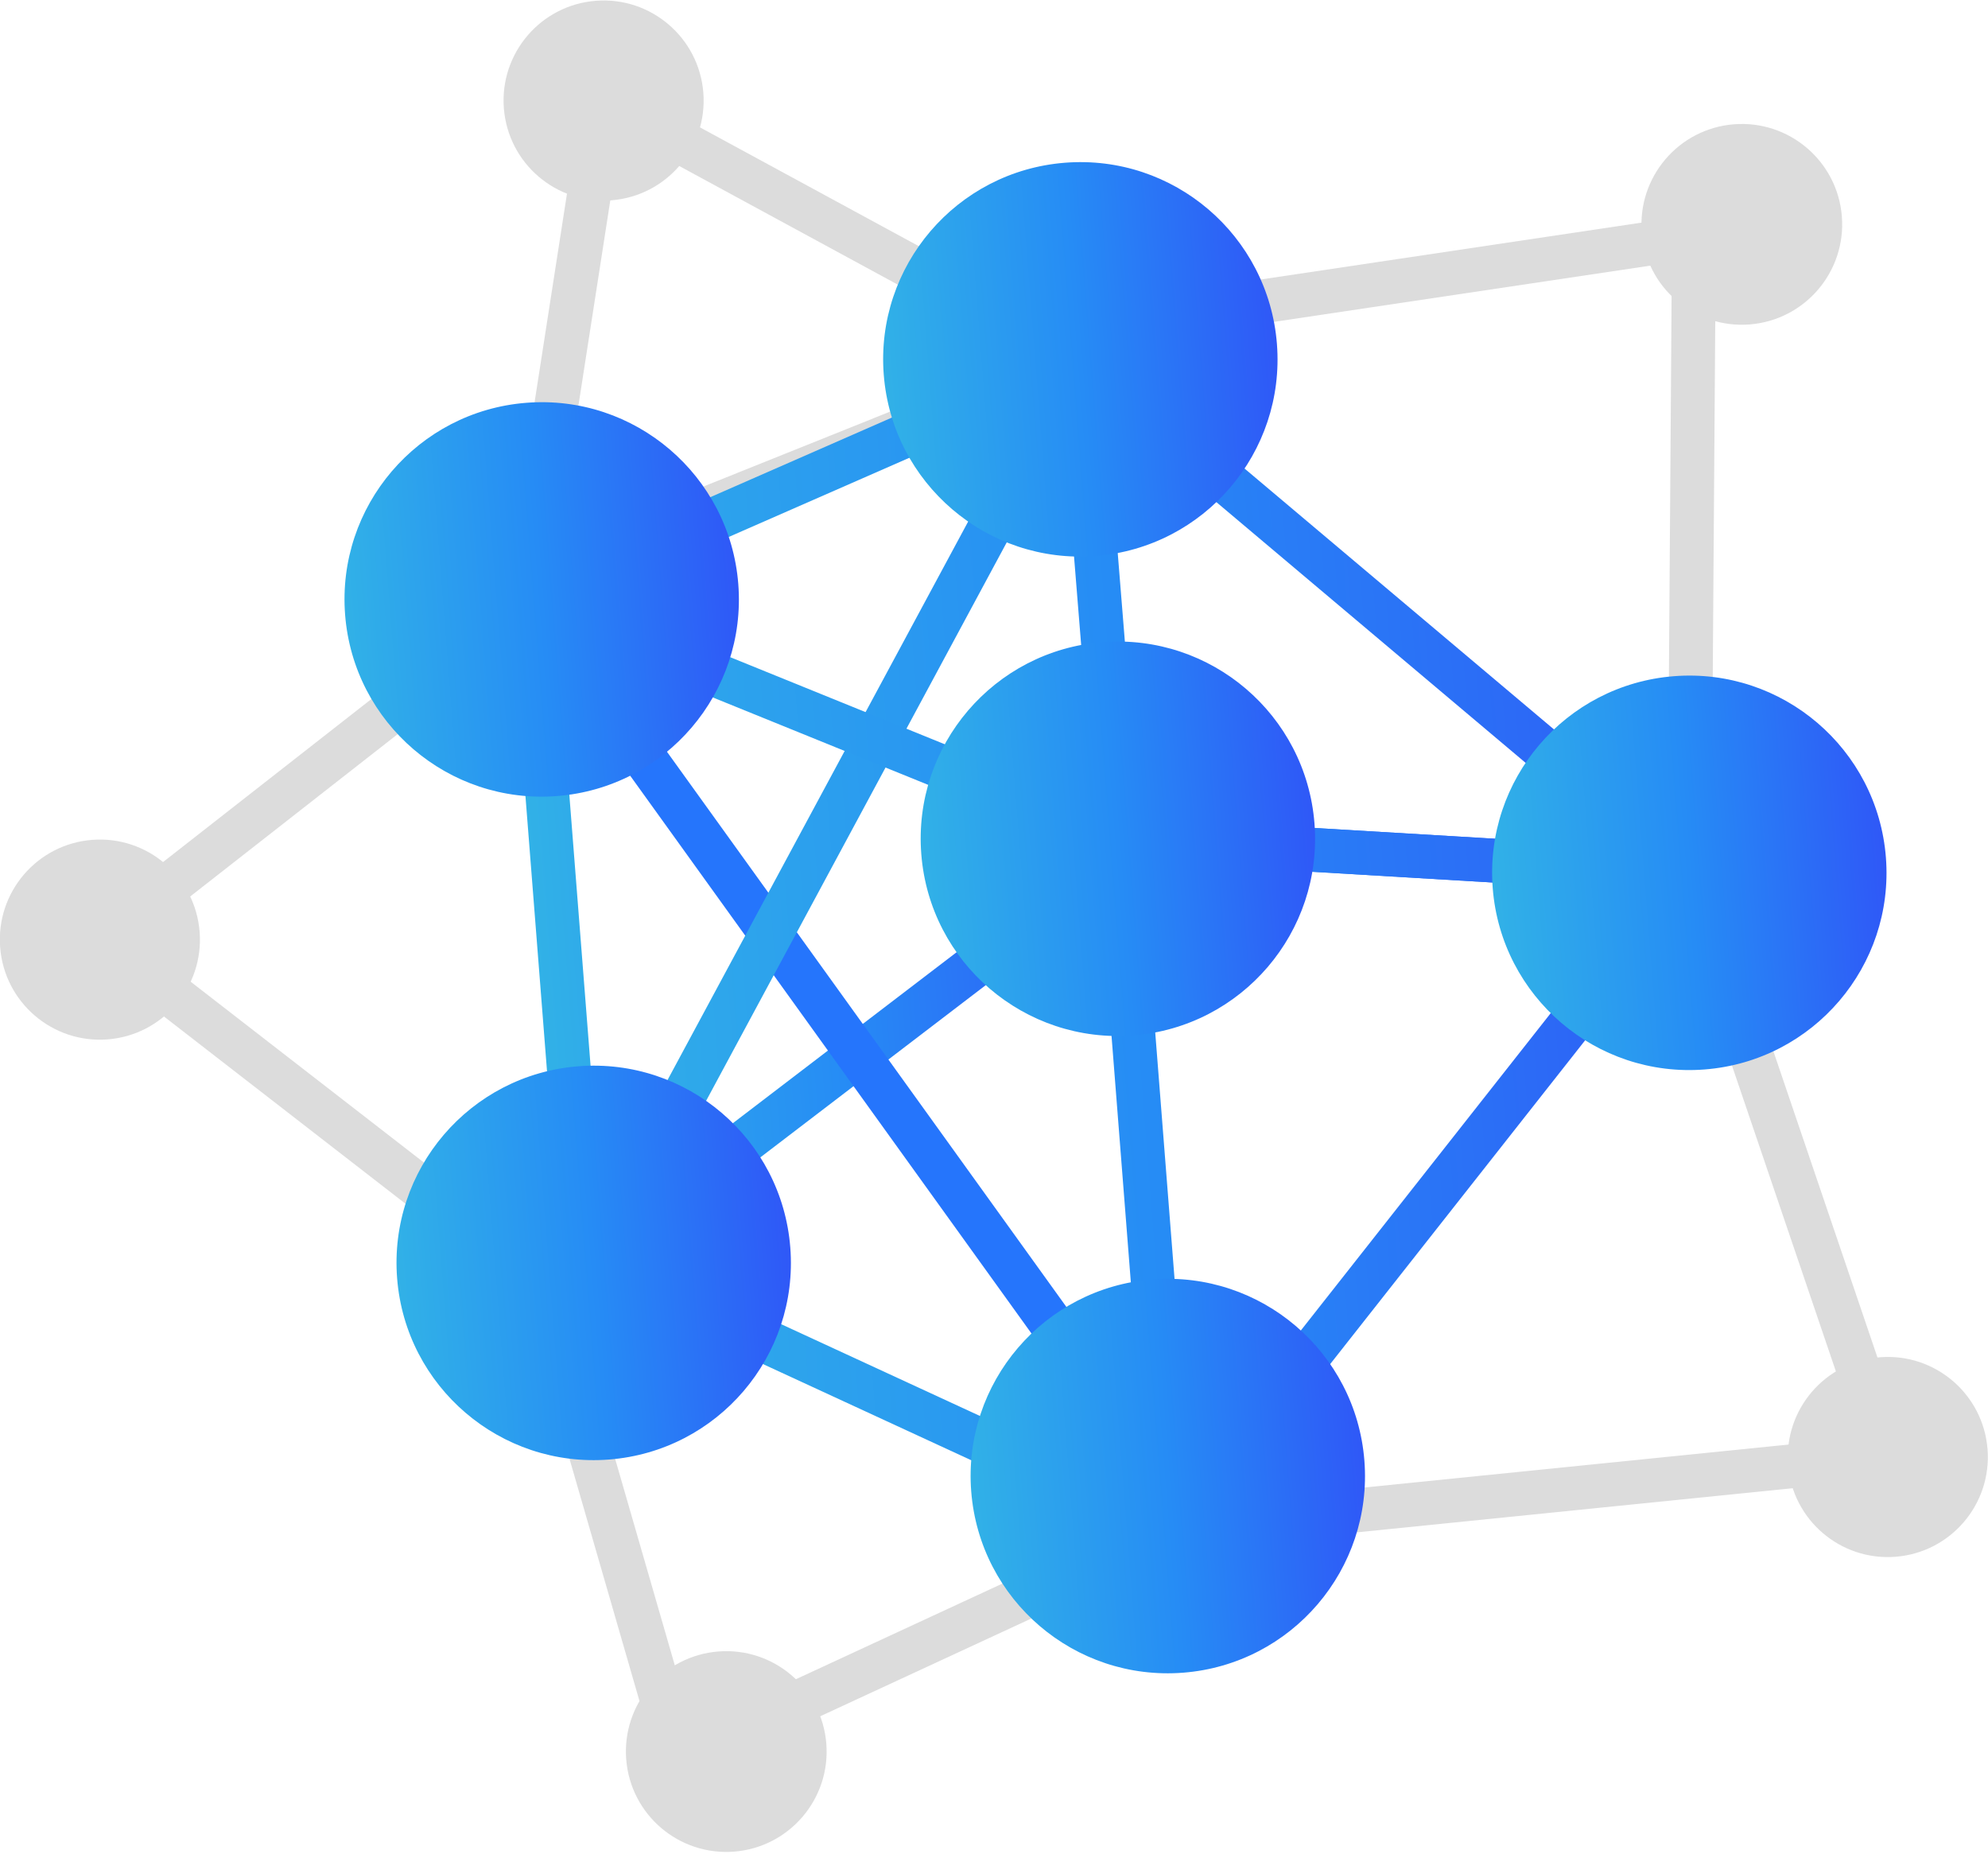 <svg id="Ebene_1" data-name="Ebene 1" xmlns="http://www.w3.org/2000/svg" xmlns:xlink="http://www.w3.org/1999/xlink" viewBox="0 0 453.48 423.67"><defs><style>.cls-1,.cls-2,.cls-4,.cls-5{fill:none;}.cls-1{stroke:#dcdcdc;}.cls-1,.cls-2,.cls-3,.cls-4,.cls-5{stroke-miterlimit:10;stroke-width:10px;}.cls-2{stroke:url(#Unbenannter_Verlauf_4);}.cls-3{stroke:#2575fc;fill:url(#Unbenannter_Verlauf_4-2);}.cls-4{stroke:url(#Unbenannter_Verlauf_4-3);}.cls-5{stroke:url(#Unbenannter_Verlauf_4-4);}.cls-6{fill:url(#Unbenannter_Verlauf_4-5);}.cls-7{fill:url(#Unbenannter_Verlauf_4-6);}.cls-8{fill:url(#Unbenannter_Verlauf_4-7);}.cls-9{fill:url(#Unbenannter_Verlauf_4-8);}.cls-10{fill:url(#Unbenannter_Verlauf_4-9);}.cls-11{fill:url(#Unbenannter_Verlauf_4-10);}.cls-12{fill:#f2f2f2;}.cls-13{fill:#dcdcdc;}</style><linearGradient id="Unbenannter_Verlauf_4" x1="2765.97" y1="1049.94" x2="2900.44" y2="1049.94" gradientTransform="translate(-2716.88 -613) rotate(-4.48)" gradientUnits="userSpaceOnUse"><stop offset="0" stop-color="#31b1e7"/><stop offset="0.5" stop-color="#268cf5"/><stop offset="1" stop-color="#2f58f7"/></linearGradient><linearGradient id="Unbenannter_Verlauf_4-2" x1="2770.65" y1="1075.81" x2="2899.97" y2="1075.81" xlink:href="#Unbenannter_Verlauf_4"/><linearGradient id="Unbenannter_Verlauf_4-3" x1="2766.26" y1="1052.92" x2="3039.51" y2="1052.92" xlink:href="#Unbenannter_Verlauf_4"/><linearGradient id="Unbenannter_Verlauf_4-4" x1="2757.82" y1="988.73" x2="3043.55" y2="988.73" xlink:href="#Unbenannter_Verlauf_4"/><linearGradient id="Unbenannter_Verlauf_4-5" x1="2854.99" y1="924.3" x2="2944.96" y2="924.3" gradientTransform="translate(-9.62 -2.33)" xlink:href="#Unbenannter_Verlauf_4"/><linearGradient id="Unbenannter_Verlauf_4-6" x1="2984.33" y1="1051.89" x2="3074.3" y2="1051.89" gradientTransform="translate(-0.05 -12.83)" xlink:href="#Unbenannter_Verlauf_4"/><linearGradient id="Unbenannter_Verlauf_4-7" x1="2854.99" y1="1179.76" x2="2944.96" y2="1179.76" gradientTransform="translate(10.34 -3.11)" xlink:href="#Unbenannter_Verlauf_4"/><linearGradient id="Unbenannter_Verlauf_4-8" x1="2728.23" y1="969.28" x2="2818.19" y2="969.28" gradientTransform="translate(-5.72 7.44)" xlink:href="#Unbenannter_Verlauf_4"/><linearGradient id="Unbenannter_Verlauf_4-9" x1="2728.23" y1="1121.05" x2="2818.19" y2="1121.05" gradientTransform="translate(6.14 6.97)" xlink:href="#Unbenannter_Verlauf_4"/><linearGradient id="Unbenannter_Verlauf_4-10" x1="2854.99" y1="1033.97" x2="2944.96" y2="1033.97" gradientTransform="translate(-1.05 -2.67)" xlink:href="#Unbenannter_Verlauf_4"/></defs><title>machine_learning</title><polyline class="cls-1" points="111.83 144.56 22.82 214.19 123.39 292.14 154.81 400.85 267.44 348.7 430.66 332.17 385.38 198.94 386.4 54.04 245.93 75.02"/><polygon class="cls-1" points="137.71 22.82 120.7 132.29 246.46 81.84 137.71 22.82"/><polyline class="cls-2" points="253.21 196.72 133.25 288.36 121.37 136.83"/><line class="cls-3" x1="121.05" y1="136.8" x2="266.62" y2="339.09"/><polyline class="cls-4" points="255.23 191.56 246.39 82.05 135.59 287.83 267.44 348.7 385.41 198.92 255.03 191.17 267.02 344.08"/><polygon class="cls-5" points="246.46 81.84 385.38 198.94 255.03 191.17 121.05 136.8 246.46 81.84"/><circle class="cls-6" cx="2890.35" cy="921.97" r="44.98" transform="translate(-2707.1 -611.43) rotate(-4.48)"/><circle class="cls-7" cx="3029.27" cy="1039.06" r="44.98" transform="translate(-2715.83 -600.21) rotate(-4.48)"/><circle class="cls-8" cx="2910.31" cy="1176.64" r="44.98" transform="translate(-2726.94 -609.09) rotate(-4.48)"/><circle class="cls-9" cx="2767.49" cy="976.72" r="44.98" transform="translate(-2711.76 -620.86) rotate(-4.48)"/><circle class="cls-10" cx="2779.35" cy="1128.03" r="44.98" transform="translate(-2723.54 -619.47) rotate(-4.48)"/><circle class="cls-11" cx="2898.92" cy="1031.3" r="44.98" transform="translate(-2715.62 -610.42) rotate(-4.48)"/><line class="cls-12" x1="68.16" y1="210.64" x2="421.01" y2="348.48"/><circle class="cls-13" cx="2781.6" cy="862.95" r="22.82" transform="translate(-2702.82 -620.11) rotate(-4.48)"/><circle class="cls-13" cx="3030.29" cy="894.17" r="22.82" transform="matrix(1, -0.08, 0.08, 1, -2704.5, -600.58)"/><circle class="cls-13" cx="3074.55" cy="1172.29" r="22.82" transform="translate(-2726.1 -596.27) rotate(-4.48)"/><circle class="cls-13" cx="2798.7" cy="1240.97" r="22.82" transform="matrix(1, -0.08, 0.08, 1, -2732.31, -617.62)"/><circle class="cls-13" cx="2666.71" cy="1054.31" r="22.82" transform="translate(-2718.13 -628.5) rotate(-4.48)"/></svg>